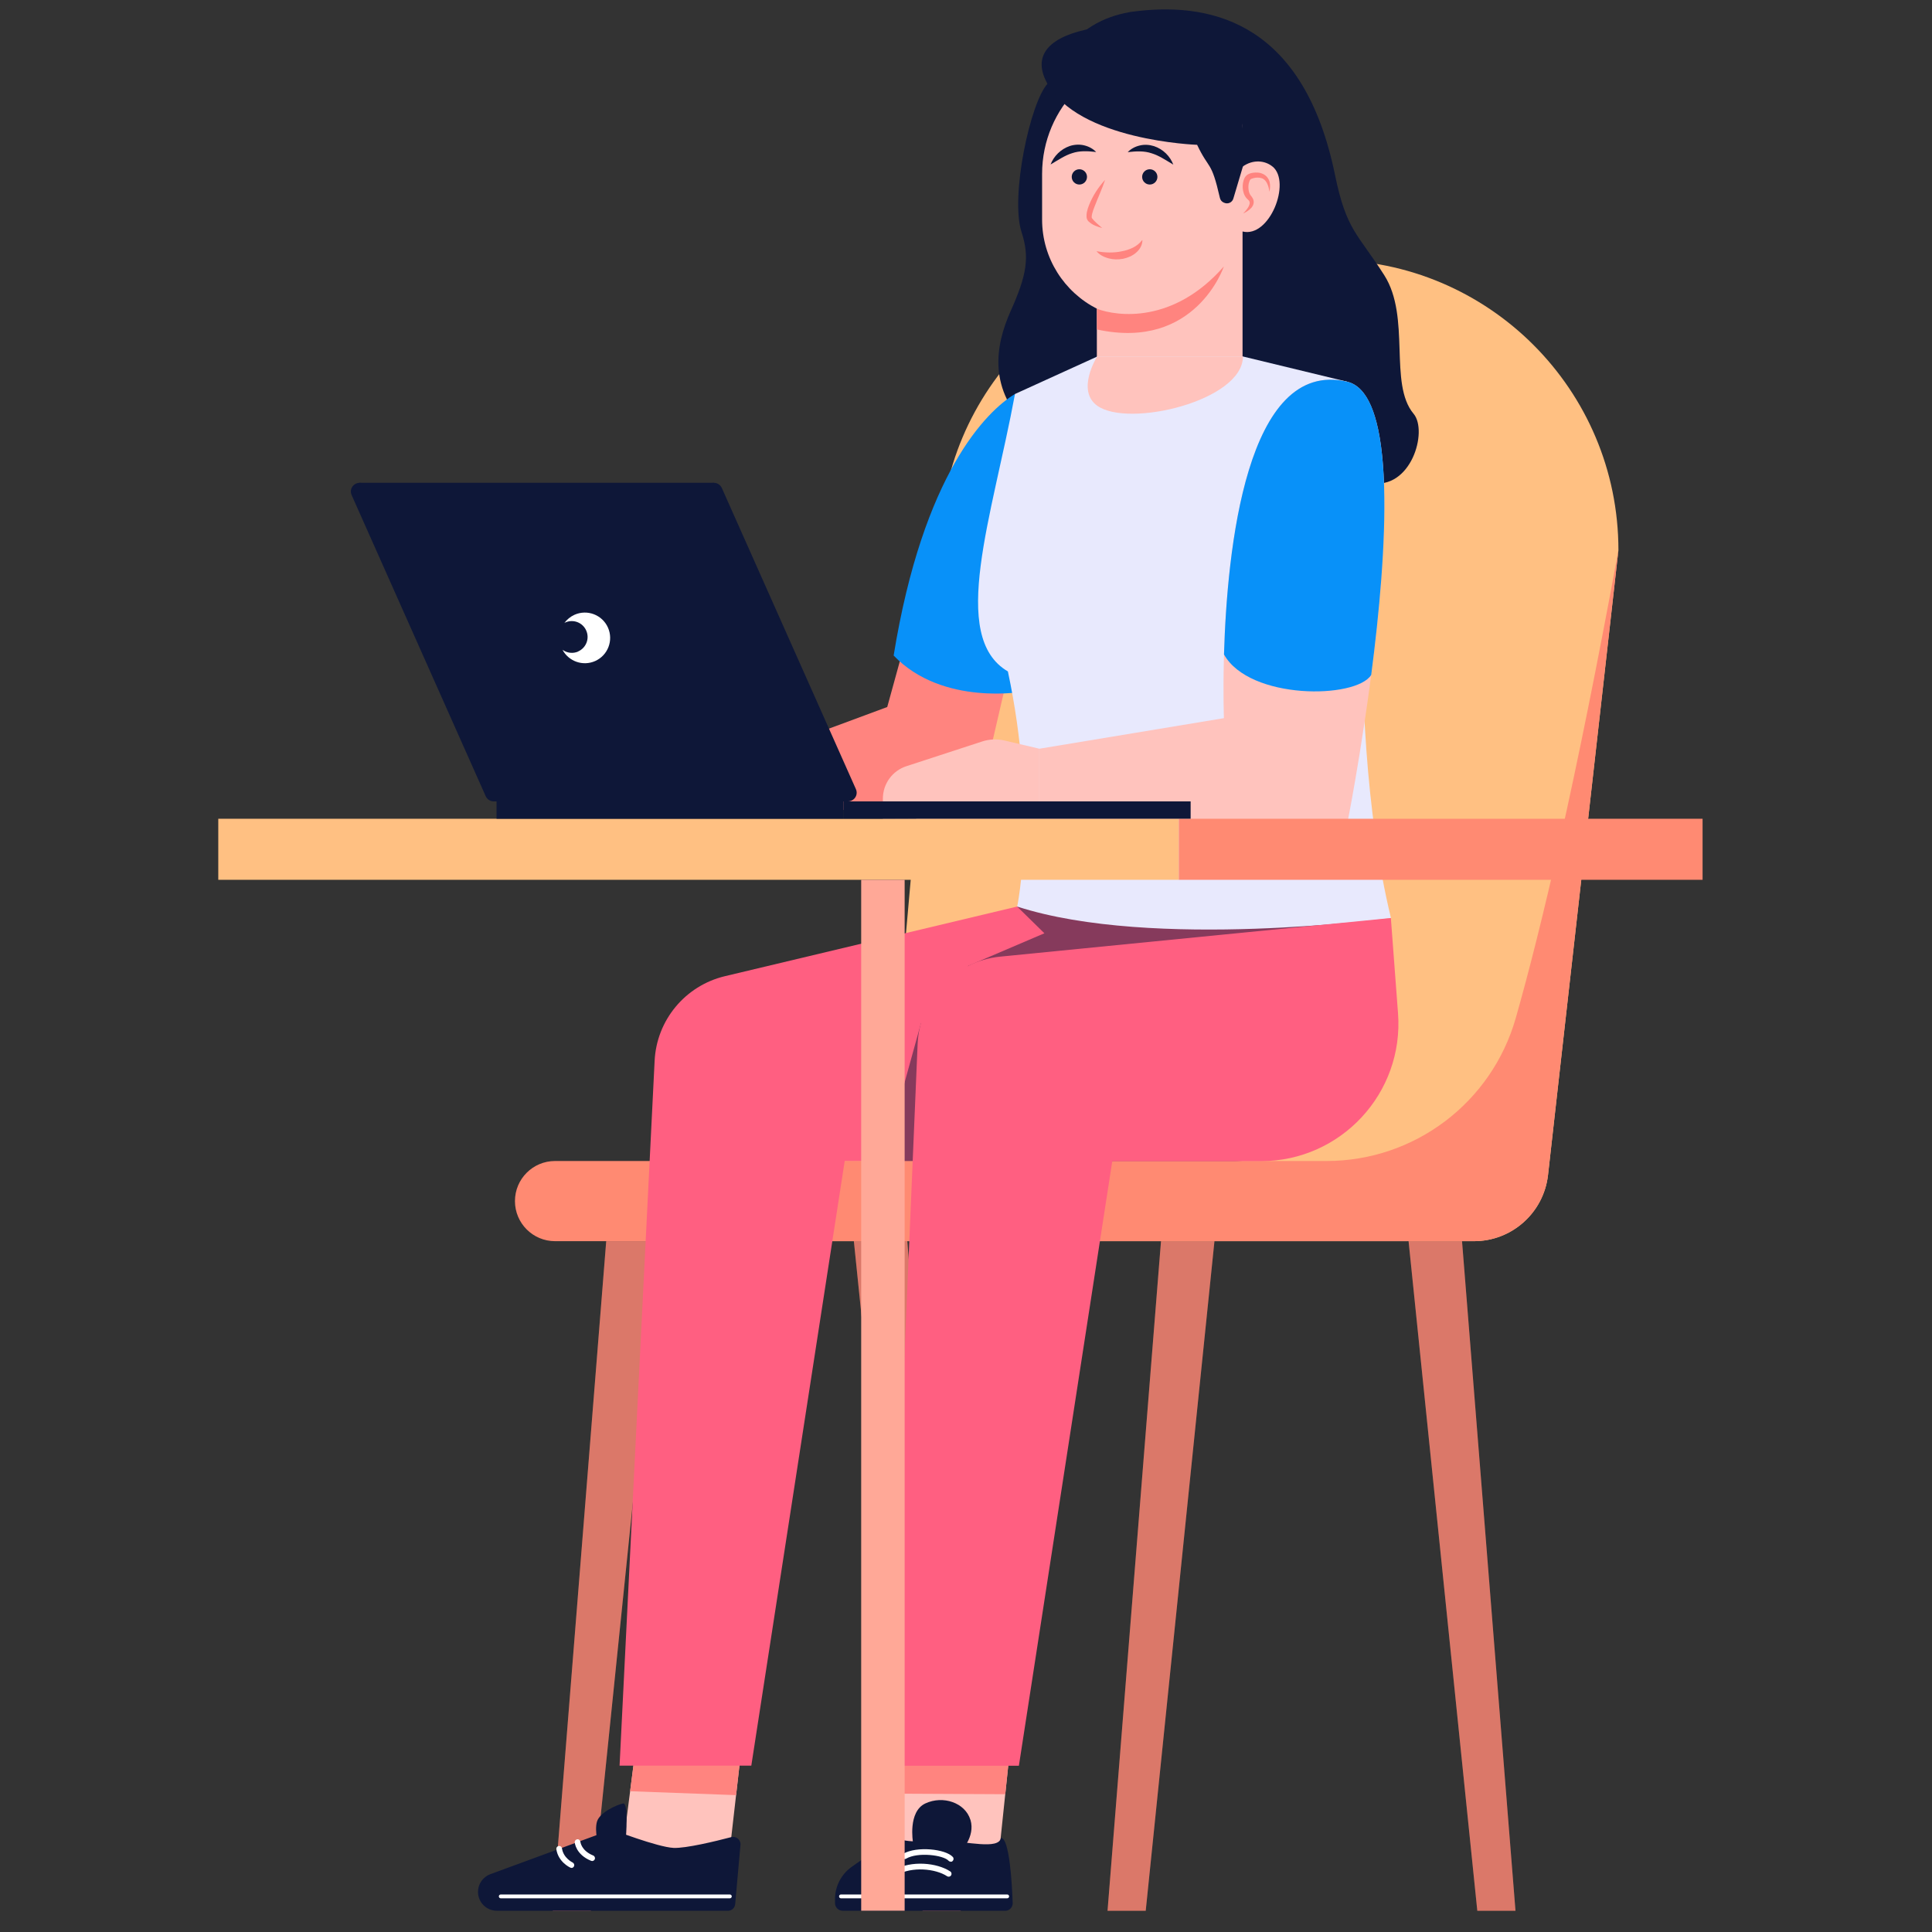 <svg width="160" height="160" viewBox="0 0 160 160" fill="none" xmlns="http://www.w3.org/2000/svg">
<rect x="0" y="0" width="160" height="160" fill="#333333" stroke="none"/>
<g clip-path="url(#clip0_1573_834)">
<path d="M48.939 158.24H45.777L50.204 102.789H54.631L48.939 158.24Z" fill="#FF8A72"/>
<path opacity="0.15" d="M48.939 158.24H45.777L50.204 102.789H54.631L48.939 158.24Z" fill="#0E1738"/>
<path d="M76.405 158.24H79.567L75.14 102.789H70.713L76.405 158.24Z" fill="#FF8A72"/>
<path opacity="0.15" d="M76.405 158.24H79.567L75.14 102.789H70.713L76.405 158.24Z" fill="#0E1738"/>
<path d="M94.884 158.24H91.722L96.149 102.789H100.576L94.884 158.24Z" fill="#FF8A72"/>
<path opacity="0.15" d="M94.884 158.24H91.722L96.149 102.789H100.576L94.884 158.24Z" fill="#0E1738"/>
<path d="M122.344 158.24H125.506L121.079 102.789H116.652L122.344 158.24Z" fill="#FF8A72"/>
<path opacity="0.15" d="M122.344 158.24H125.506L121.079 102.789H116.652L122.344 158.24Z" fill="#0E1738"/>
<path d="M134.031 45.556L128.971 90.457L128.2 97.313C127.846 100.43 125.208 102.789 122.072 102.789H56.465L57.73 96.149H58.349C66.843 96.149 73.932 89.66 74.685 81.199L77.834 45.556C77.834 38.922 80.522 32.913 84.873 28.562C89.224 24.212 95.232 21.524 101.866 21.524H109.999C123.273 21.524 134.031 32.287 134.031 45.556Z" fill="#FFC082"/>
<path d="M134.031 45.556L128.971 90.457L128.2 97.313C127.846 100.43 125.209 102.789 122.072 102.789H116.639L116.652 102.777C116.57 102.789 116.494 102.789 116.412 102.789H45.967C44.133 102.789 42.646 101.303 42.646 99.469C42.646 97.635 44.133 96.149 45.967 96.149H109.86C117.145 96.149 123.539 91.311 125.531 84.304C127.643 76.873 130.483 64.876 134.031 45.556Z" fill="#FF8A72"/>
<path d="M51.608 152.813L52.873 143.005L61.562 143.378L60.108 156.121L51.608 152.813Z" fill="#FFC3BD"/>
<path d="M52.183 148.342L52.873 143.005L61.562 143.378L60.961 148.665L52.183 148.342Z" fill="#FF847F"/>
<path d="M60.272 158.24H41.148C40.281 158.24 39.586 157.538 39.586 156.677C39.586 156.02 39.997 155.438 40.61 155.21L50.672 151.511C50.672 151.511 54.447 152.972 55.782 153.035C56.806 153.079 59.254 152.485 60.556 152.143C60.968 152.036 61.36 152.364 61.322 152.788L60.885 157.689C60.86 158.006 60.594 158.246 60.272 158.246V158.24Z" fill="#0E1738"/>
<path d="M51.785 152.649C51.88 151.953 52.038 149.278 51.608 149.354C51.178 149.43 49.673 150.062 49.439 150.859C49.205 151.656 49.597 152.997 49.597 152.997L51.785 152.655V152.649Z" fill="#0E1738"/>
<path d="M49.034 154.123C49.129 154.123 49.217 154.066 49.255 153.977C49.306 153.857 49.249 153.718 49.129 153.667C48.142 153.262 48.072 152.567 48.066 152.535C48.054 152.409 47.946 152.308 47.813 152.32C47.687 152.333 47.586 152.44 47.598 152.573C47.598 152.611 47.681 153.585 48.952 154.104C48.983 154.116 49.015 154.123 49.04 154.123H49.034Z" fill="white"/>
<path d="M41.47 157.209H60.443C60.531 157.209 60.601 157.139 60.601 157.051C60.601 156.962 60.531 156.893 60.443 156.893H41.47C41.382 156.893 41.312 156.962 41.312 157.051C41.312 157.139 41.382 157.209 41.47 157.209Z" fill="white"/>
<path d="M47.32 154.698C47.408 154.698 47.497 154.647 47.535 154.559C47.592 154.439 47.535 154.3 47.421 154.243C47.415 154.243 46.656 153.876 46.542 153.079C46.523 152.946 46.403 152.858 46.276 152.877C46.144 152.896 46.055 153.016 46.074 153.142C46.226 154.198 47.187 154.647 47.225 154.666C47.257 154.679 47.288 154.685 47.32 154.685V154.698Z" fill="white"/>
<path d="M73.964 152.813L75.077 143.27L83.766 143.65L82.463 156.121L73.964 152.813Z" fill="#FFC3BD"/>
<path d="M74.463 148.545L75.077 143.27L83.766 143.65L83.254 148.589L74.463 148.545Z" fill="#FF847F"/>
<path d="M83.235 158.24H69.783C69.436 158.24 69.151 157.955 69.151 157.607V157.278C69.151 156.216 69.67 155.217 70.536 154.603L74.04 152.13C75.254 152.75 76.81 152.383 78.119 152.434C80.098 152.503 82.723 153.205 82.893 152.206C83.602 152.206 83.81 156.032 83.867 157.594C83.88 157.955 83.595 158.246 83.235 158.246V158.24Z" fill="#0E1738"/>
<path d="M80.364 150.707C79.927 149.285 78.093 148.671 76.632 149.354C75.172 150.037 75.608 152.56 75.608 152.56L79.523 153.383C79.523 153.383 80.8 152.137 80.37 150.714L80.364 150.707Z" fill="#0E1738"/>
<path d="M69.644 157.209H83.412C83.501 157.209 83.57 157.139 83.57 157.051C83.57 156.962 83.501 156.893 83.412 156.893H69.644C69.556 156.893 69.486 156.962 69.486 157.051C69.486 157.139 69.556 157.209 69.644 157.209Z" fill="white"/>
<path d="M78.732 154.186C78.789 154.186 78.846 154.167 78.89 154.123C78.985 154.034 78.998 153.882 78.909 153.787C78.315 153.123 75.918 152.87 74.799 153.522C74.685 153.585 74.647 153.73 74.716 153.844C74.78 153.958 74.925 153.996 75.039 153.927C76.006 153.357 78.131 153.629 78.555 154.097C78.599 154.148 78.669 154.173 78.732 154.173V154.186Z" fill="white"/>
<path d="M78.568 155.419C78.644 155.419 78.719 155.381 78.764 155.312C78.833 155.204 78.808 155.052 78.694 154.983C77.6 154.262 75.469 154.047 74.04 154.869C73.926 154.932 73.888 155.078 73.951 155.191C74.014 155.305 74.16 155.343 74.274 155.28C75.532 154.559 77.474 154.749 78.435 155.381C78.473 155.406 78.517 155.419 78.568 155.419Z" fill="white"/>
<path d="M74.957 53.176L73.477 58.552L66.659 61.081C66.659 61.081 63.655 59.658 61.442 60.291C59.228 60.923 54.409 64.161 54.409 64.161V67.077H80.876L83.709 54.852L74.963 53.17L74.957 53.176Z" fill="#FF847F"/>
<path d="M117.063 34.261C114.989 31.781 116.854 26.273 114.641 22.795C112.427 19.317 111.51 19.108 110.562 14.498C108.019 2.064 100.601 0.224 94.353 0.901C94.157 0.919 93.961 0.945 93.765 0.97C93.689 0.983 93.613 0.989 93.537 1.002C93.537 1.002 93.537 1.002 93.537 1.008C91.349 1.387 89.376 2.475 88.079 4.436C87.542 5.252 87.099 6.093 86.751 6.934C85.316 8.496 83.652 16.294 84.601 19.222C85.284 21.321 85.025 22.795 83.703 25.748C82.381 28.702 81.844 32.268 85.233 35.551C85.233 35.551 89.135 33.653 92.715 32.629C94.113 32.23 97.705 31.054 98.097 31.446C99.362 32.717 102.524 32.92 105.129 34.267C107.735 35.614 110.113 39.352 113.484 39.99C116.854 40.629 118.277 35.715 117.069 34.267L117.063 34.261Z" fill="#0E1738"/>
<path d="M69.954 96.155H102.081C109.499 96.155 114.938 89.173 113.117 81.983L111.371 75.077H84.234L60.032 80.844C56.749 81.629 54.378 84.481 54.213 87.852L51.31 146.224H62.22L69.954 96.155Z" fill="#FF5F81"/>
<path d="M84.051 32.629C81.704 34.052 76.456 39.212 74.008 54.289C78.068 58.533 84.86 57.262 84.86 57.262L93.392 40.37L84.051 32.629Z" fill="#0891F9"/>
<path opacity="0.5" d="M73.116 96.155H102.081C109.499 96.155 114.938 89.173 113.117 81.983L111.371 75.077H84.234L86.492 77.29L80.187 79.984L76.272 84.734L73.116 96.162V96.155Z" fill="#0E1738"/>
<path d="M105.401 13.808C104.788 13.29 103.782 13.169 102.903 13.802V11.07C102.903 7.408 99.937 4.436 96.269 4.436C90.767 4.436 86.302 8.901 86.302 14.403V18.178C86.302 21.403 88.149 24.192 90.837 25.565V31.048H102.903V19.171C105.136 19.727 106.944 15.111 105.401 13.802V13.808Z" fill="#FFC3BD"/>
<path d="M90.843 25.571V27.285C99.026 29.068 101.354 22.067 101.354 22.067C97.174 26.842 92.506 26.203 90.843 25.571Z" fill="#FF847F"/>
<path d="M102.935 13.777L102.144 16.433C102.056 16.762 101.695 16.932 101.385 16.793L101.341 16.774C101.177 16.705 101.063 16.559 101.025 16.382C100.304 13.226 100.146 14.118 99.14 11.993C99.14 11.993 89.243 11.658 86.694 6.845C83.747 1.286 96.807 1.482 100.114 2.848C103.422 4.208 102.935 13.77 102.935 13.77V13.777Z" fill="#0E1738"/>
<path d="M111.567 31.611L102.941 29.524H90.874L84.057 32.629C82.185 42.754 78.549 52.733 83.469 55.605C85.923 67.133 84.24 75.077 84.24 75.077C95.46 78.713 115.191 76.025 115.191 76.025C110.821 57.799 114.236 36.664 111.567 31.611Z" fill="#E8E9FD"/>
<path d="M102.96 17.672C103.308 17.324 103.7 16.806 103.371 16.553C103.34 16.527 103.289 16.477 103.232 16.414C103.181 16.357 103.131 16.287 103.099 16.224C103.023 16.091 102.979 15.946 102.947 15.8C102.89 15.509 102.903 15.218 102.992 14.928C103.042 14.782 103.099 14.63 103.27 14.491C103.447 14.371 103.573 14.346 103.725 14.314C104.01 14.27 104.32 14.27 104.598 14.409C104.883 14.535 105.085 14.814 105.148 15.086C105.205 15.364 105.186 15.629 105.129 15.889C105.066 15.377 104.876 14.858 104.459 14.75C104.263 14.694 104.035 14.694 103.82 14.75C103.719 14.776 103.592 14.82 103.561 14.852C103.529 14.877 103.479 14.972 103.453 15.067C103.384 15.263 103.371 15.503 103.403 15.718C103.415 15.825 103.441 15.933 103.485 16.028C103.504 16.078 103.536 16.116 103.561 16.161C103.586 16.192 103.618 16.243 103.675 16.312C103.77 16.439 103.845 16.61 103.826 16.787C103.807 16.957 103.725 17.097 103.637 17.204C103.441 17.413 103.219 17.552 102.985 17.666L102.96 17.672Z" fill="#FF847F"/>
<path d="M115.779 83.924L115.185 76.025L82.83 79.225C79.067 79.599 76.152 82.678 75.994 86.46L73.471 146.23H84.38L92.114 96.162H104.427C111.049 96.162 116.272 90.527 115.779 83.924Z" fill="#FF5F81"/>
<path d="M111.567 31.611C118.454 33.23 111.643 67.855 111.643 67.855H86.081V62.005L101.36 59.475C101.36 59.475 100.177 28.936 111.567 31.611Z" fill="#FFC3BD"/>
<path d="M86.075 62.005L83.197 61.328C82.577 61.182 81.932 61.208 81.325 61.41L75.064 63.453C73.9 63.832 73.116 64.914 73.116 66.141V67.804L86.075 67.855V62.005Z" fill="#FFC3BD"/>
<path d="M111.567 31.611C103.2 29.644 101.619 45.587 101.366 54.201C103.485 57.976 112.288 57.9 113.559 55.895C114.881 45.72 115.748 32.591 111.567 31.611Z" fill="#0891F9"/>
<path d="M102.935 29.524C102.935 33.192 93.442 35.462 90.862 33.596C89.097 32.319 90.862 29.524 90.862 29.524H102.935Z" fill="#FFC3BD"/>
<path d="M95.219 15.282C95.569 15.282 95.852 14.998 95.852 14.649C95.852 14.3 95.569 14.017 95.219 14.017C94.87 14.017 94.587 14.3 94.587 14.649C94.587 14.998 94.87 15.282 95.219 15.282Z" fill="#0E1738"/>
<path d="M89.388 15.282C89.738 15.282 90.021 14.998 90.021 14.649C90.021 14.3 89.738 14.017 89.388 14.017C89.039 14.017 88.756 14.3 88.756 14.649C88.756 14.998 89.039 15.282 89.388 15.282Z" fill="#0E1738"/>
<path d="M91.526 14.877C91.267 15.661 90.919 16.388 90.641 17.122C90.571 17.305 90.501 17.482 90.457 17.666C90.413 17.843 90.381 18.02 90.438 18.077C90.634 18.343 90.976 18.614 91.279 18.886C90.875 18.773 90.489 18.659 90.135 18.323C90.09 18.273 90.046 18.216 90.014 18.128C89.989 18.052 89.983 17.988 89.983 17.925C89.983 17.799 89.983 17.685 90.008 17.577C90.052 17.362 90.116 17.16 90.198 16.964C90.514 16.192 90.957 15.497 91.526 14.889V14.877Z" fill="#FF847F"/>
<path d="M97.174 13.637C96.528 13.252 95.978 12.879 95.371 12.695C94.77 12.493 94.144 12.512 93.392 12.6C93.657 12.328 93.999 12.139 94.385 12.05C94.764 11.955 95.181 11.98 95.567 12.101C96.332 12.354 96.914 12.948 97.174 13.65V13.637Z" fill="#0E1738"/>
<path d="M86.998 13.637C87.263 12.935 87.845 12.347 88.604 12.088C88.984 11.968 89.401 11.943 89.787 12.037C90.166 12.126 90.514 12.316 90.78 12.588C90.027 12.499 89.401 12.48 88.8 12.682C88.193 12.866 87.649 13.245 86.998 13.625V13.637Z" fill="#0E1738"/>
<path d="M90.818 20.803C91.197 20.879 91.539 20.904 91.88 20.91C92.222 20.91 92.557 20.885 92.879 20.815C93.202 20.758 93.518 20.657 93.809 20.518C94.1 20.373 94.365 20.177 94.606 19.867C94.625 20.259 94.403 20.657 94.087 20.923C93.777 21.195 93.385 21.353 92.993 21.435C92.601 21.505 92.196 21.498 91.811 21.397C91.431 21.296 91.058 21.113 90.811 20.803H90.818Z" fill="#FF847F"/>
<path d="M18.077 72.863L97.623 72.863V67.804L18.077 67.804V72.863Z" fill="#FFC082"/>
<path d="M97.623 72.863H141V67.804H97.623V72.863Z" fill="#FF8A72"/>
<path d="M74.919 72.863H71.32V158.24H74.919V72.863Z" fill="#FFA897"/>
<path d="M69.859 67.804H98.603V66.368H69.859V67.804Z" fill="#0E1738"/>
<path d="M41.122 67.804H69.866V66.368H41.122V67.804Z" fill="#0E1738"/>
<path d="M69.569 65.938L58.463 40.996C58.299 40.635 58.463 40.212 58.83 40.047C59.191 39.883 59.614 40.047 59.779 40.414L70.884 65.356C71.048 65.717 70.884 66.141 70.517 66.305C70.157 66.47 69.733 66.305 69.569 65.938Z" fill="#0E1738"/>
<path d="M40.224 65.938L29.119 40.996C28.955 40.635 29.119 40.212 29.486 40.047C29.846 39.883 30.27 40.047 30.434 40.414L41.54 65.356C41.704 65.717 41.54 66.141 41.173 66.305C40.812 66.47 40.389 66.305 40.224 65.938Z" fill="#0E1738"/>
<path d="M59.115 39.984H29.764L40.882 66.368H70.233L59.115 39.984Z" fill="#0E1738"/>
<path d="M47.883 53.948C48.547 53.65 48.844 52.879 48.547 52.215C48.25 51.551 47.478 51.254 46.814 51.551C46.789 51.563 46.764 51.582 46.738 51.595C46.947 51.31 47.231 51.07 47.579 50.912C48.636 50.444 49.875 50.912 50.349 51.974C50.817 53.031 50.349 54.27 49.287 54.745C48.275 55.194 47.099 54.776 46.586 53.815C46.953 54.081 47.447 54.15 47.889 53.954L47.883 53.948Z" fill="white"/>
</g>
<defs>
<clipPath id="clip0_1573_834">
<rect width="122.923" height="157.459" fill="white" transform="translate(18.077 0.78)"/>
</clipPath>
</defs>
</svg>
